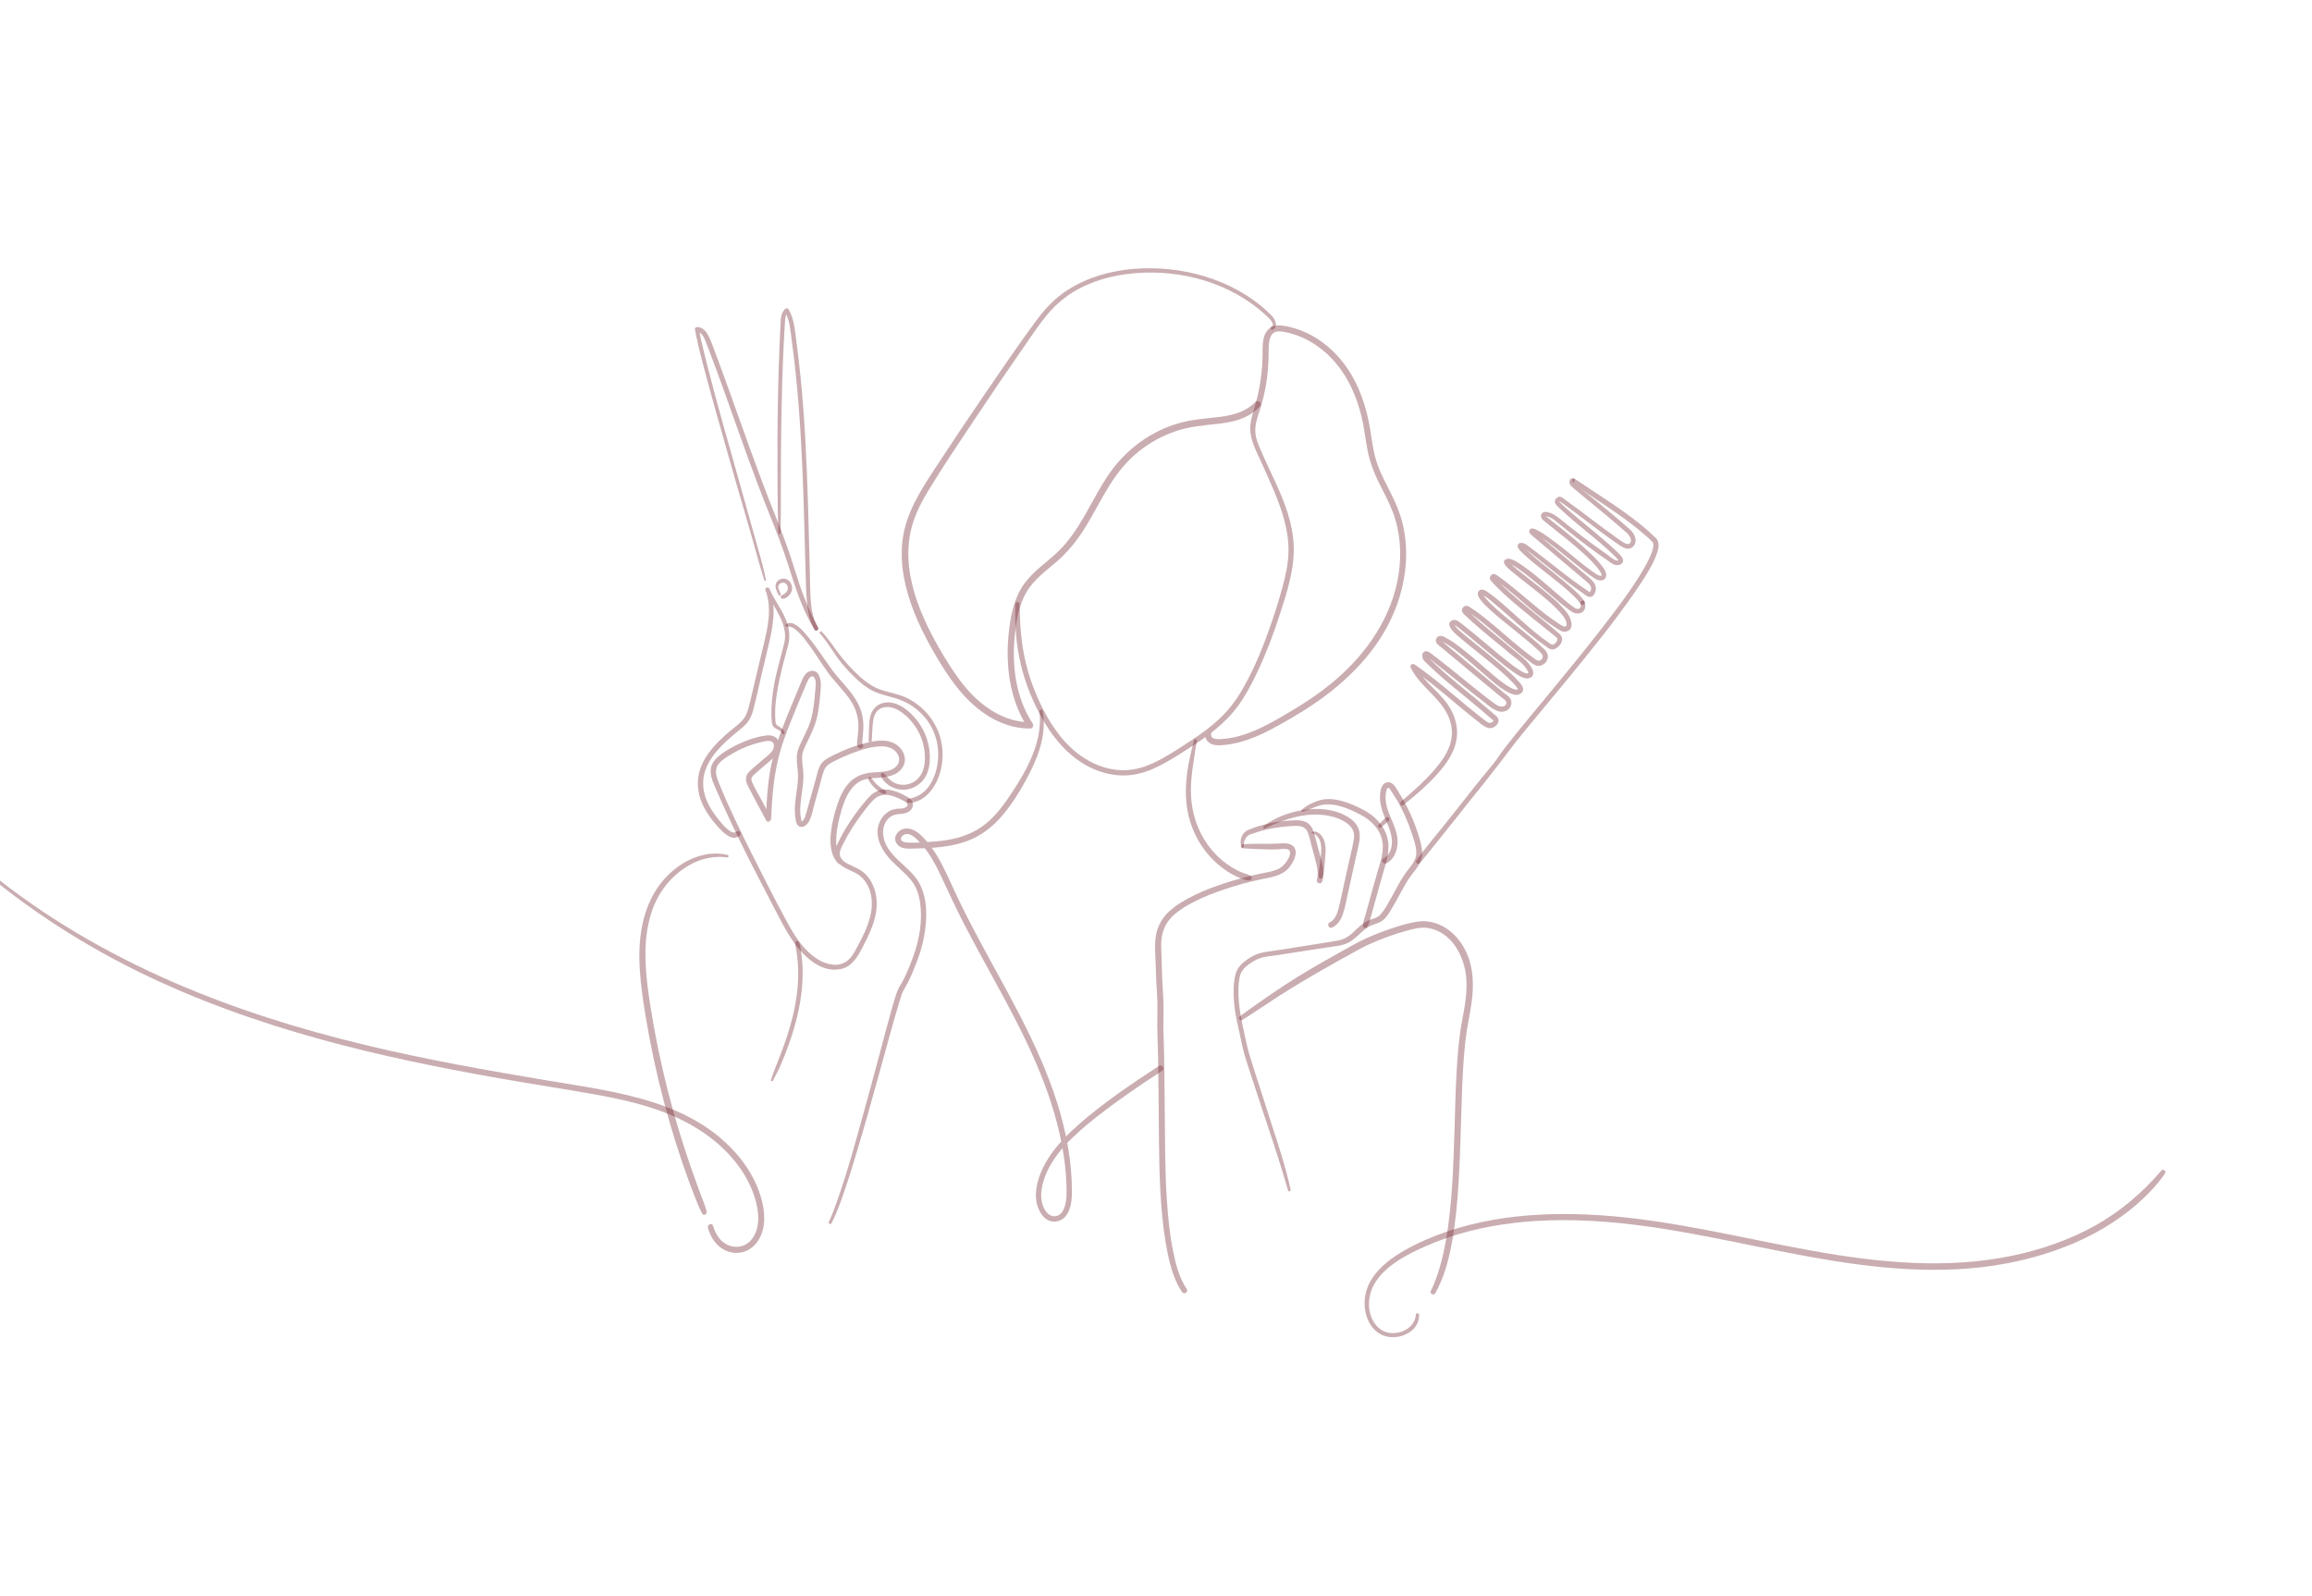 <svg xmlns="http://www.w3.org/2000/svg" viewBox="0 0 720 497" style="opacity: 1; visibility: visible; display: block;" transform-origin="362.172px 250px" display="block" data-level="619" tenwebX_tlevel="15" xmlns:xlink="http://www.w3.org/1999/xlink"><path d="M258.964 380.988C260.32 378.371 261.35 375.59 262.329 372.815C263.705 368.911 264.955 364.965 266.158 361.004C268.949 351.814 271.551 342.569 274.094 333.307C276.034 326.241 277.935 319.156 280.042 312.139C280.193 311.637 280.346 311.136 280.505 310.637C280.568 310.44 280.631 310.243 280.696 310.047C280.639 310.22 280.798 309.753 280.836 309.646C281.24 308.524 281.92 307.554 282.486 306.507C283.716 304.235 284.619 301.78 285.571 299.382C286.577 296.845 287.313 294.194 287.795 291.509C288.745 286.214 288.943 280.165 286.392 275.263C283.415 269.54 275.311 266.579 275.005 259.438C274.946 258.047 275.36 256.611 276.189 255.486C277.132 254.206 278.377 253.659 279.934 253.555C281.486 253.452 283.201 253.248 284.025 251.719C284.829 250.23 283.893 248.967 282.599 248.226C279.963 246.717 276.514 245.169 273.459 246.277C271.905 246.842 270.751 248.051 269.698 249.277C268.45 250.73 267.269 252.242 266.159 253.804C264.024 256.812 261.982 260.083 260.543 263.488C259.942 264.909 259.693 266.45 260.449 267.862C261.045 268.974 262.111 269.721 263.191 270.315C264.392 270.975 265.682 271.46 266.868 272.146C268.169 272.897 269.198 274.007 269.954 275.298C271.594 278.099 271.814 281.515 271.18 284.638C270.397 288.495 268.506 292.078 266.656 295.514C265.892 296.934 265.022 298.402 263.693 299.367C262.397 300.309 260.789 300.618 259.213 300.433C255.897 300.045 253.076 297.965 250.842 295.6C248.473 293.089 246.684 290.071 245.047 287.051C241.268 280.082 237.669 272.997 234.123 265.906C230.524 258.709 226.962 251.445 223.928 243.988C223.249 242.318 222.473 240.283 223.397 238.555C224.217 237.023 225.98 236.01 227.41 235.122C230.393 233.271 233.68 231.927 237.096 231.12C238.484 230.793 241.148 230.142 241.014 232.411C240.911 234.152 238.937 235.427 237.755 236.458C236.278 237.746 234.705 238.976 233.31 240.352C231.944 241.7 232.134 243.268 232.947 244.86C234.782 248.451 236.721 251.994 238.621 255.55C239.064 256.379 240.117 255.738 240.147 255.015C240.452 247.566 241.068 240.148 243.271 232.99C244.355 229.469 245.712 226.037 247.114 222.632C248.511 219.235 249.89 215.824 251.346 212.454C251.646 211.759 252.604 209.838 253.513 210.988C254.328 212.019 253.995 213.733 253.898 214.913C253.637 218.065 253.374 221.233 252.493 224.284C251.699 227.033 250.271 229.419 249.116 232.012C248.61 233.148 248.207 234.285 248.143 235.536C248.056 237.215 248.367 238.869 248.482 240.54C248.704 243.726 247.939 246.854 247.645 250.007C247.505 251.517 247.448 253.052 247.67 254.557C247.851 255.785 248.047 257.632 249.686 257.546C250.853 257.484 251.726 256.359 252.173 255.383C252.871 253.857 253.174 252.061 253.628 250.451C254.135 248.653 254.643 246.854 255.15 245.056C255.635 243.336 256.001 241.512 256.66 239.85C257.295 238.247 258.856 237.563 260.302 236.818C261.821 236.036 263.391 235.352 264.988 234.745C268.058 233.58 271.577 232.356 274.902 232.458C276.446 232.505 277.973 233.004 279.029 234.171C279.928 235.165 280.361 236.58 279.721 237.822C278.288 240.604 274.315 240.392 271.7 240.593C268.859 240.813 266.34 241.749 264.382 243.874C262.612 245.793 261.534 248.253 260.721 250.703C259.91 253.14 259.27 255.675 258.902 258.219C258.54 260.727 258.415 263.4 259.202 265.844C259.57 266.987 260.167 267.995 260.972 268.882C261.749 269.739 262.924 268.375 262.155 267.527C260.458 265.654 260.286 262.799 260.453 260.403C260.639 257.767 261.248 255.154 261.976 252.62C262.709 250.064 263.68 247.419 265.421 245.365C266.243 244.397 267.245 243.574 268.421 243.078C269.968 242.425 271.642 242.366 273.295 242.274C276.137 242.116 279.414 241.616 281.09 239.009C282.702 236.503 281.404 233.434 279.104 231.891C276.259 229.982 272.598 230.667 269.493 231.444C266.182 232.274 262.981 233.48 259.938 235.026C258.542 235.734 256.875 236.451 255.88 237.71C254.857 239.005 254.569 240.8 254.135 242.349C253.097 246.053 252.058 249.755 251.02 253.459C250.829 254.14 250.655 254.816 250.201 255.377C250.09 255.515 249.859 255.828 249.658 255.84C249.561 255.845 249.673 255.907 249.696 255.919C249.621 255.878 249.502 255.216 249.483 255.132C249.129 253.564 249.152 251.915 249.3 250.323C249.591 247.167 250.326 244.037 250.179 240.851C250.096 239.051 249.675 237.248 249.808 235.44C249.898 234.217 250.44 233.081 250.962 231.989C252.235 229.324 253.559 226.802 254.308 223.916C255.137 220.717 255.327 217.406 255.617 214.128C255.796 212.105 255.221 208.164 252.216 209.058C251.002 209.419 250.301 210.608 249.824 211.699C249.082 213.395 248.399 215.12 247.69 216.83C246.248 220.299 244.778 223.759 243.463 227.28C242.161 230.765 241.008 234.317 240.235 237.96C239.439 241.708 239.052 245.528 238.8 249.346C238.677 251.203 238.6 253.063 238.492 254.923C238.996 254.818 239.502 254.714 240.005 254.611C239.04 252.767 238.075 250.922 237.103 249.082C236.129 247.241 234.936 245.396 234.17 243.458C233.721 242.322 234.266 241.764 235.096 241.032C235.881 240.337 236.676 239.652 237.467 238.963C238.886 237.726 240.582 236.54 241.716 235.021C242.595 233.844 243.053 232.301 242.474 230.885C241.816 229.277 240.109 228.87 238.528 229.08C235.089 229.538 231.676 230.843 228.614 232.435C227.056 233.245 225.526 234.168 224.138 235.247C222.808 236.282 221.638 237.617 221.377 239.339C221.106 241.129 221.73 242.899 222.419 244.522C223.231 246.431 224.074 248.327 224.923 250.218C228.258 257.641 231.871 264.935 235.582 272.176C237.435 275.792 239.313 279.394 241.197 282.994C242.852 286.157 244.451 289.372 246.419 292.358C249.68 297.306 255.453 303.355 262.064 301.759C265.404 300.953 267.116 297.925 268.586 295.098C270.411 291.587 272.234 287.947 272.837 283.993C273.297 280.97 272.95 277.803 271.549 275.06C270.887 273.764 269.986 272.576 268.849 271.658C267.759 270.779 266.482 270.212 265.228 269.616C264.075 269.069 262.715 268.484 261.967 267.394C260.93 265.881 261.917 264.134 262.637 262.71C264.402 259.222 266.537 255.908 268.928 252.818C270.035 251.388 271.175 249.788 272.593 248.648C273.962 247.547 275.589 247.362 277.262 247.747C278.871 248.116 280.449 248.873 281.874 249.696C282.614 250.124 282.977 250.704 282.209 251.341C281.486 251.94 280.39 251.83 279.513 251.895C276.502 252.122 274.334 254.293 273.544 257.139C272.674 260.272 274.011 263.503 275.862 266.006C278.106 269.04 281.285 271.171 283.676 274.063C285.318 276.048 286.157 278.557 286.527 281.077C287.338 286.599 286.358 292.509 284.458 297.72C283.57 300.154 282.609 302.65 281.44 304.965C280.798 306.238 279.923 307.409 279.425 308.748C278.644 310.849 278.063 313.035 277.452 315.189C276.446 318.74 275.509 322.31 274.565 325.879C272.125 335.111 269.591 344.321 267.027 353.52C264.816 361.454 262.482 369.41 259.568 377.118C259.127 378.285 258.661 379.444 258.125 380.572C257.866 381.115 258.686 381.519 258.962 380.985L258.964 380.988Z" style="opacity:1;stroke-width:1px;stroke-linecap:butt;stroke-linejoin:miter;transform-origin:0px 0px;display:inline;" data-level="620" fill="rgba(115, 38, 48, 0.376)"></path><path d="M241.531 230.219C241.582 230.225 241.634 230.231 241.684 230.238C241.733 230.244 241.781 230.257 241.828 230.242C241.868 230.229 241.879 230.172 241.846 230.145C241.808 230.114 241.759 230.108 241.712 230.096C241.662 230.082 241.612 230.069 241.562 230.057C241.459 230.029 241.425 230.206 241.531 230.22L241.531 230.219Z" style="opacity:1;stroke-width:1px;stroke-linecap:butt;stroke-linejoin:miter;transform-origin:0px 0px;display:inline;" data-level="621" fill="rgba(115, 38, 48, 0.376)"></path><path d="M244.333 228.151C244.02 226.907 242.909 226.602 242.014 225.885C241.452 225.436 241.498 224.76 241.455 224.091C241.4 223.283 241.385 222.471 241.399 221.661C241.46 218.114 242.101 214.603 242.85 211.145C243.583 207.757 244.51 204.419 245.407 201.072C246.192 198.145 245.774 195.24 244.537 192.502C243.111 189.344 240.993 186.555 239.612 183.376C239.28 182.612 238.074 183.014 238.377 183.813C240.509 189.446 239.113 195.401 237.757 201.038C236.974 204.297 236.196 207.556 235.416 210.815C234.616 214.162 233.893 217.538 233.003 220.863C232.584 222.429 231.893 223.724 230.731 224.86C229.677 225.89 228.462 226.76 227.336 227.708C225.054 229.631 222.84 231.683 221.037 234.071C219.309 236.361 217.938 238.978 217.487 241.837C217.061 244.533 217.466 247.278 218.486 249.799C219.638 252.648 221.461 255.15 223.502 257.425C224.978 259.071 227.982 262.342 230.371 260.271C231.116 259.626 230.263 258.334 229.499 258.985C228.641 259.716 227.517 259.037 226.768 258.446C225.805 257.686 224.981 256.703 224.192 255.769C222.491 253.754 220.962 251.529 219.99 249.066C219.017 246.602 218.685 243.957 219.257 241.353C219.854 238.632 221.336 236.201 223.105 234.084C224.938 231.888 227.081 229.974 229.288 228.165C230.397 227.256 231.567 226.384 232.514 225.298C233.507 224.158 234.096 222.83 234.497 221.384C235.393 218.156 236.058 214.848 236.826 211.589C237.585 208.37 238.339 205.149 239.106 201.932C240.53 195.952 242.097 189.298 239.614 183.374C239.202 183.52 238.79 183.664 238.379 183.811C239.71 186.602 241.425 189.179 242.81 191.94C244.121 194.552 244.921 197.357 244.238 200.272C243.453 203.622 242.428 206.91 241.677 210.27C240.9 213.746 240.334 217.292 240.232 220.858C240.205 221.775 240.215 222.692 240.27 223.606C240.317 224.381 240.287 225.311 240.667 226.01C241.306 227.183 243.042 227.213 243.555 228.425C243.765 228.922 244.467 228.665 244.338 228.149L244.333 228.151Z" style="opacity:1;stroke-width:1px;stroke-linecap:butt;stroke-linejoin:miter;transform-origin:0px 0px;display:inline;" data-level="622" fill="rgba(115, 38, 48, 0.376)"></path><path d="M245.105 195.206C245.984 195.046 246.75 195.35 247.459 195.864C248.558 196.662 249.487 197.71 250.343 198.756C252.518 201.416 254.337 204.36 256.257 207.205C257.195 208.595 258.154 209.963 259.225 211.253C260.479 212.766 261.814 214.209 263.055 215.733C264.25 217.2 265.41 218.758 266.161 220.506C266.881 222.184 267.281 223.956 267.319 225.781C267.339 226.763 267.269 227.74 267.183 228.716C267.091 229.769 266.856 230.903 266.915 231.96C266.942 232.448 267.166 232.891 267.64 233.072C268.046 233.227 268.542 233.087 268.733 232.675C269.078 231.928 268.182 230.99 267.539 231.714C267.165 232.134 267.629 232.94 268.188 232.672C268.209 232.662 268.23 232.652 268.251 232.642C268.092 232.633 267.935 232.623 267.776 232.614L267.82 232.636C267.716 232.519 267.612 232.402 267.509 232.286C267.565 232.14 267.621 231.993 267.676 231.846C267.849 231.81 268.024 231.774 268.198 231.738C268.372 231.759 268.386 231.995 268.48 231.838C268.504 231.797 268.493 231.629 268.496 231.587C268.514 231.343 268.535 231.1 268.557 230.856C268.597 230.398 268.639 229.94 268.68 229.481C268.757 228.635 268.827 227.788 268.862 226.939C268.931 225.289 268.785 223.661 268.35 222.064C267.369 218.456 265.012 215.591 262.601 212.828C261.43 211.487 260.241 210.157 259.185 208.721C258.271 207.477 257.391 206.21 256.512 204.941C254.69 202.315 252.867 199.659 250.74 197.266C249.515 195.889 246.907 193.033 244.812 194.37C244.444 194.604 244.645 195.29 245.105 195.206Z" style="opacity:1;stroke-width:1px;stroke-linecap:butt;stroke-linejoin:miter;transform-origin:0px 0px;display:inline;" data-level="623" fill="rgba(115, 38, 48, 0.376)"></path><path d="M271.467 230.764C271.646 228.701 271.629 226.606 271.911 224.553C272.163 222.718 272.934 221.01 274.831 220.432C278.272 219.385 281.838 222.292 283.904 224.756C286.035 227.295 287.455 230.428 287.89 233.72C288.342 237.136 287.942 241.321 284.802 243.372C283.244 244.39 281.319 244.709 279.527 244.202C277.595 243.656 276.484 242.237 275.203 240.816C274.79 240.359 274.228 240.953 274.33 241.409C274.738 243.247 276.598 244.667 278.259 245.355C280.047 246.094 282.031 246.158 283.86 245.522C285.732 244.871 287.311 243.548 288.272 241.815C289.338 239.893 289.625 237.602 289.575 235.434C289.489 231.615 288.137 227.82 285.867 224.757C283.601 221.699 279.735 218.254 275.63 218.827C273.346 219.146 271.743 220.654 271.103 222.836C270.771 223.971 270.717 225.166 270.665 226.341C270.601 227.798 270.533 229.253 270.515 230.711C270.509 231.245 271.418 231.304 271.466 230.763L271.467 230.764Z" style="opacity:1;stroke-width:1px;stroke-linecap:butt;stroke-linejoin:miter;transform-origin:0px 0px;display:inline;" data-level="624" fill="rgba(115, 38, 48, 0.376)"></path><path d="M270.455 242.858C271.02 243.912 271.753 244.844 272.644 245.642C273.063 246.017 273.512 246.355 273.981 246.663C274.454 246.975 275.007 247.38 275.599 247.29C275.969 247.234 276.147 246.865 275.959 246.542C275.706 246.107 275.204 245.914 274.79 245.664C274.322 245.382 273.883 245.055 273.47 244.699C272.647 243.991 271.938 243.161 271.337 242.259C270.949 241.678 270.141 242.265 270.458 242.856L270.455 242.858Z" style="opacity:1;stroke-width:1px;stroke-linecap:butt;stroke-linejoin:miter;transform-origin:0px 0px;display:inline;" data-level="625" fill="rgba(115, 38, 48, 0.376)"></path><path d="M255.312 197.24C256.973 199.224 258.428 201.331 259.845 203.492C261.275 205.673 262.932 207.617 264.731 209.499C266.457 211.304 268.281 213.026 270.391 214.379C272.748 215.891 275.351 216.523 278.025 217.224C282.576 218.418 286.534 221.04 289.17 224.978C291.813 228.929 292.74 233.844 291.86 238.506C291.377 241.062 290.391 243.668 288.674 245.655C287.161 247.404 285.201 248.424 282.931 248.782C282.11 248.912 282.188 250.104 283.034 250.079C287.629 249.943 290.915 245.865 292.351 241.871C294.044 237.16 293.958 231.808 291.925 227.212C290.025 222.917 286.556 219.351 282.315 217.333C279.8 216.136 277.054 215.752 274.431 214.881C271.846 214.022 269.626 212.436 267.634 210.611C265.372 208.539 263.272 206.261 261.41 203.823C259.591 201.44 257.987 198.881 255.875 196.738C255.576 196.434 255.033 196.905 255.311 197.236L255.312 197.24Z" style="opacity:1;stroke-width:1px;stroke-linecap:butt;stroke-linejoin:miter;transform-origin:0px 0px;display:inline;" data-level="626" fill="rgba(115, 38, 48, 0.376)"></path><path d="M238.555 180.659C237.781 176.729 236.622 172.859 235.545 169.002C233.913 163.16 232.237 157.332 230.626 151.484C228.844 145.013 226.969 138.568 225.17 132.101C223.56 126.316 221.984 120.52 220.49 114.703C219.909 112.445 219.342 110.183 218.815 107.913C218.453 106.355 218.069 104.89 217.855 103.305C217.819 103.036 217.797 102.765 217.774 102.495C217.501 102.739 217.229 102.984 216.956 103.227C218.446 103.392 219.186 104.964 219.687 106.201C220.306 107.729 220.88 109.276 221.461 110.818C222.687 114.066 223.881 117.326 225.059 120.592C227.519 127.408 229.911 134.249 232.371 141.065C234.662 147.415 237.034 153.732 239.557 159.994C241.715 165.349 243.803 170.71 245.543 176.218C247.713 183.082 249.882 189.953 253.661 196.131C254.122 196.884 255.255 196.113 254.796 195.361C253.126 192.631 251.849 189.578 250.664 186.614C249.464 183.608 248.46 180.547 247.513 177.454C245.763 171.743 243.688 166.17 241.458 160.631C236.214 147.602 231.639 134.335 226.891 121.12C225.545 117.372 224.18 113.631 222.767 109.908C222.108 108.17 221.522 106.359 220.691 104.695C219.946 103.202 218.824 101.859 217.031 101.859C216.688 101.858 216.331 102.255 216.399 102.601C216.659 103.945 216.954 105.386 217.294 106.869C217.768 108.941 218.289 111.003 218.823 113.062C220.283 118.695 221.853 124.3 223.42 129.905C225.231 136.376 227.077 142.837 228.929 149.296C230.646 155.284 232.412 161.259 234.13 167.248C235.328 171.425 236.418 175.653 237.733 179.793C237.835 180.116 237.937 180.44 238.038 180.765C238.125 181.048 238.613 180.955 238.554 180.656L238.555 180.659Z" style="opacity:1;stroke-width:1px;stroke-linecap:butt;stroke-linejoin:miter;transform-origin:0px 0px;display:inline;" data-level="627" fill="rgba(115, 38, 48, 0.376)"></path><path d="M243.099 165.957C243.233 156.999 243.141 148.036 243.233 139.076C243.327 129.837 243.5 120.596 243.871 111.363C243.97 108.907 244.093 106.45 244.234 103.995C244.303 102.802 244.376 101.61 244.454 100.418C244.523 99.385 244.53 98.006 245.394 97.278L244.44 97.095C245.994 99.757 246.159 103.095 246.568 106.083C247.022 109.395 247.42 112.715 247.77 116.041C248.476 122.731 248.99 129.441 249.381 136.156C250.16 149.526 250.459 162.917 250.827 176.303C250.924 179.835 250.959 183.387 251.24 186.91C251.496 190.112 252.086 193.313 253.694 196.132C254.083 196.816 255.095 196.126 254.705 195.446C253.249 192.909 252.708 190.005 252.492 187.119C252.259 184.006 252.265 180.87 252.191 177.751C252.032 171.016 251.853 164.28 251.648 157.546C251.239 144.171 250.648 130.792 249.315 117.474C248.942 113.751 248.513 110.034 248.014 106.326C247.562 102.974 247.328 99.3 245.575 96.323C245.4 96.026 244.891 95.909 244.62 96.14C242.98 97.533 243.132 99.858 243.027 101.822C242.911 104.022 242.811 106.224 242.726 108.427C242.544 113.067 242.398 117.709 242.299 122.353C242.095 131.887 242.074 141.424 242.132 150.959C242.163 155.975 242.216 160.999 242.4 166.011C242.416 166.466 243.089 166.399 243.096 165.955L243.099 165.957Z" style="opacity:1;stroke-width:1px;stroke-linecap:butt;stroke-linejoin:miter;transform-origin:0px 0px;display:inline;" data-level="628" fill="rgba(115, 38, 48, 0.376)"></path><path d="M243.09 185.378C243.175 184.446 242.35 183.7 242.364 182.786C242.38 181.823 243.635 181.185 244.457 181.611C245.269 182.033 245.556 183.101 245.205 183.913C245.013 184.359 244.657 184.724 244.245 184.975C243.83 185.227 243.452 185.295 243.172 185.718C243.021 185.946 243.185 186.271 243.398 186.384C244.052 186.728 244.846 186.222 245.354 185.806C245.91 185.35 246.331 184.77 246.545 184.08C246.955 182.749 246.373 181.133 245.109 180.482C243.885 179.852 242.299 180.355 241.704 181.613C241.429 182.193 241.489 182.864 241.671 183.462C241.871 184.121 242.221 184.912 242.61 185.478C242.73 185.654 243.07 185.618 243.092 185.379L243.09 185.378Z" style="opacity:1;stroke-width:1px;stroke-linecap:butt;stroke-linejoin:miter;transform-origin:0px 0px;display:inline;" data-level="629" fill="rgba(115, 38, 48, 0.376)"></path><path d="M401.92 370.527C400.428 363.551 398.128 356.745 395.94 349.965C393.975 343.875 392.068 337.765 390.081 331.682C389.296 329.279 388.591 326.911 388.064 324.435C386.899 318.966 385.506 313.544 385.668 307.909C385.709 306.505 385.841 305.074 386.232 303.719C386.585 302.5 387.35 301.582 388.322 300.785C389.498 299.818 390.843 298.994 392.276 298.469C393.79 297.915 395.508 297.832 397.094 297.586C400.978 296.986 404.861 296.381 408.746 295.78C410.651 295.485 412.558 295.199 414.466 294.923C416.11 294.685 417.799 294.528 419.335 293.853C420.544 293.321 421.57 292.544 422.557 291.678C423.701 290.674 424.79 289.472 426.111 288.698C427.412 287.938 428.961 287.726 430.247 286.917C431.69 286.009 432.635 284.26 433.507 282.84C435.486 279.623 437.009 276.122 439.187 273.027C440.309 271.432 441.747 269.999 442.445 268.142C443.175 266.201 442.876 264.227 442.37 262.271C441.392 258.493 439.97 254.873 438.213 251.392C437.337 249.656 436.378 247.963 435.326 246.329C434.493 245.034 433.529 243.125 431.666 243.755C429.971 244.327 429.775 246.811 429.757 248.307C429.734 250.25 430.276 252.139 430.977 253.934C432.236 257.154 434.121 260.483 433.269 264.05C432.928 265.478 432.136 266.694 430.825 267.392C429.823 267.926 430.822 269.38 431.814 268.851C434.638 267.347 435.548 263.775 435.148 260.801C434.643 257.051 432.271 253.876 431.651 250.169C431.494 249.228 431.428 248.255 431.557 247.307C431.618 246.858 431.725 245.522 432.277 245.395C432.554 245.332 432.675 245.525 432.818 245.727C433.1 246.122 433.365 246.53 433.631 246.937C434.142 247.719 434.632 248.515 435.103 249.323C437.023 252.622 438.546 256.129 439.726 259.758C440.316 261.572 440.995 263.506 441.072 265.426C441.156 267.536 439.874 269.142 438.635 270.711C436.311 273.656 434.705 277.072 432.867 280.323C431.983 281.887 431.061 283.524 429.866 284.875C428.935 285.928 427.306 286.18 426.074 286.725C423.42 287.9 421.802 290.52 419.33 291.972C417.992 292.758 416.477 292.985 414.969 293.229C413.117 293.53 411.266 293.833 409.413 294.126C405.559 294.736 401.706 295.356 397.85 295.956C396.145 296.222 394.382 296.379 392.703 296.778C391.315 297.107 389.991 297.813 388.804 298.588C387.619 299.362 386.439 300.3 385.636 301.482C384.932 302.52 384.625 303.794 384.438 305.018C384.003 307.866 384.135 310.825 384.457 313.677C384.779 316.523 385.502 319.317 386.09 322.115C386.672 324.879 387.22 327.638 388.102 330.323C389.777 335.419 391.407 340.529 393.109 345.617C395.406 352.481 397.734 359.344 399.784 366.287C400.228 367.794 400.699 369.292 401.144 370.799C401.298 371.317 402.026 371.027 401.919 370.525L401.92 370.527Z" style="opacity:1;stroke-width:1px;stroke-linecap:butt;stroke-linejoin:miter;transform-origin:0px 0px;display:inline;" data-level="630" fill="rgba(115, 38, 48, 0.376)"></path><path d="M405.753 252.838C407.512 252.278 409.153 251.403 410.932 250.884C412.755 250.352 414.666 250.46 416.504 250.874C418.53 251.331 420.458 252.159 422.326 253.057C423.965 253.845 425.519 254.707 426.882 255.927C428.113 257.028 429.182 258.361 429.844 259.882C430.6 261.62 430.774 263.488 430.537 265.359C430.277 267.396 429.645 269.357 429.054 271.315C428.544 273.003 428.068 274.7 427.597 276.4C427.026 278.463 426.465 280.527 425.894 282.588C425.62 283.577 425.343 284.565 425.06 285.552C424.787 286.502 424.439 287.402 424.451 288.398C424.458 288.979 425.355 289.318 425.704 288.812C426.245 288.026 426.448 287.165 426.71 286.256C426.972 285.343 427.23 284.429 427.483 283.514C428.028 281.554 428.559 279.589 429.098 277.628C429.607 275.773 430.12 273.921 430.668 272.078C431.272 270.045 431.948 268.022 432.244 265.916C432.536 263.834 432.442 261.697 431.68 259.72C431.03 258.031 429.981 256.533 428.715 255.25C427.386 253.902 425.799 252.832 424.112 251.986C422.118 250.986 420.075 250.071 417.917 249.48C415.699 248.873 413.277 248.606 411.034 249.229C409.027 249.786 406.906 250.851 405.345 252.232C405.04 252.501 405.429 252.944 405.757 252.839L405.753 252.838Z" style="opacity:1;stroke-width:1px;stroke-linecap:butt;stroke-linejoin:miter;transform-origin:0px 0px;display:inline;" data-level="631" fill="rgba(115, 38, 48, 0.376)"></path><path d="M393.897 258.042C400.455 254.846 408.163 252.355 415.438 254.498C417.069 254.978 418.726 255.732 420.008 256.865C420.614 257.401 421.135 258.044 421.422 258.808C421.778 259.755 421.718 260.76 421.55 261.739C421.157 264.032 420.563 266.305 420.061 268.576C419.555 270.866 419.05 273.156 418.544 275.446C417.997 277.918 417.516 280.415 416.889 282.867C416.432 284.654 415.739 286.481 414.005 287.365C413.121 287.815 413.883 289.343 414.794 288.926C416.556 288.118 417.579 286.509 418.193 284.726C418.934 282.574 419.31 280.291 419.803 278.074C420.904 273.102 422.022 268.134 423.108 263.159C423.576 261.011 423.754 258.829 422.464 256.922C421.383 255.324 419.651 254.239 417.912 253.482C414.232 251.878 410.08 251.662 406.147 252.241C401.671 252.9 397.133 254.531 393.539 257.331C393.205 257.592 393.463 258.255 393.898 258.042L393.897 258.042Z" style="opacity:1;stroke-width:1px;stroke-linecap:butt;stroke-linejoin:miter;transform-origin:0px 0px;display:inline;" data-level="632" fill="rgba(115, 38, 48, 0.376)"></path><path d="M387.295 263.654C387.241 262.491 387.633 261.146 388.532 260.367C389.001 259.96 389.614 259.791 390.19 259.593C390.889 259.353 391.593 259.123 392.302 258.917C393.689 258.512 395.096 258.187 396.52 257.942C397.943 257.697 399.375 257.51 400.816 257.392C402.151 257.283 403.571 257.117 404.902 257.343C406.243 257.571 406.973 258.347 407.404 259.604C407.899 261.052 408.222 262.573 408.614 264.051C409.061 265.73 409.531 267.404 409.945 269.092C410.357 270.767 410.561 272.412 410.08 274.093C409.812 275.033 411.397 275.581 411.728 274.647C412.904 271.329 411.406 267.636 410.55 264.409C410.107 262.735 409.709 261.039 409.207 259.38C408.775 257.949 408.015 256.616 406.592 255.988C405.158 255.355 403.534 255.448 402.007 255.541C400.38 255.638 398.757 255.814 397.15 256.084C395.546 256.355 393.955 256.721 392.394 257.177C391.615 257.406 390.839 257.655 390.08 257.943C389.359 258.218 388.568 258.48 387.943 258.944C386.458 260.045 386.044 262.096 386.57 263.809C386.697 264.225 387.317 264.07 387.298 263.654L387.295 263.654Z" style="opacity:1;stroke-width:1px;stroke-linecap:butt;stroke-linejoin:miter;transform-origin:0px 0px;display:inline;" data-level="633" fill="rgba(115, 38, 48, 0.376)"></path><path d="M387.096 264.207C389.213 264.378 391.332 264.462 393.455 264.523C395.11 264.57 396.737 264.624 398.387 264.499C399.2 264.438 401.232 264.074 401.642 265.07C402.054 266.067 401.232 267.46 400.709 268.259C399.94 269.437 398.936 270.337 397.622 270.866C396.026 271.509 394.296 271.739 392.622 272.087C388.789 272.887 385.001 273.891 381.282 275.12C378.084 276.176 374.909 277.345 371.887 278.841C369.073 280.233 366.289 281.824 363.975 283.971C361.823 285.966 360.342 288.75 359.927 291.659C359.462 294.906 359.892 298.293 359.943 301.557C359.99 304.594 360.209 307.618 360.374 310.649C360.533 313.593 360.379 316.52 360.398 319.465C360.418 322.602 360.592 325.739 360.634 328.876C360.691 333.053 360.749 337.23 360.806 341.408C360.942 351.266 360.823 361.135 361.359 370.983C361.652 376.344 362.115 381.708 363.011 387.005C363.764 391.455 364.72 396.031 366.744 400.098C367.153 400.919 367.625 401.68 368.145 402.433C368.781 403.354 370.22 402.38 369.582 401.458C367.228 398.052 366.14 393.68 365.327 389.683C364.261 384.448 363.747 379.1 363.386 373.775C362.746 364.353 362.85 354.921 362.724 345.484C362.619 337.56 362.654 329.619 362.331 321.7C362.211 318.761 362.406 315.832 362.343 312.894C362.283 310.145 362.035 307.405 361.917 304.659C361.837 302.785 361.833 300.91 361.771 299.036C361.716 297.363 361.593 295.689 361.611 294.014C361.641 291.11 362.504 288.312 364.45 286.102C366.481 283.795 369.332 282.17 372.033 280.777C375.025 279.233 378.193 278.04 381.379 276.966C385.108 275.711 388.911 274.663 392.763 273.857C395.914 273.197 399.301 272.825 401.48 270.176C402.86 268.499 404.815 264.842 402.302 263.227C401.197 262.517 399.688 262.631 398.437 262.717C396.726 262.835 395.033 262.824 393.318 262.812C391.266 262.798 389.218 262.805 387.168 262.897C386.439 262.93 386.339 264.149 387.096 264.21L387.096 264.207Z" style="opacity:1;stroke-width:1px;stroke-linecap:butt;stroke-linejoin:miter;transform-origin:0px 0px;display:inline;" data-level="634" fill="rgba(115, 38, 48, 0.376)"></path><path d="M408.632 259.536C410.195 259.822 411.088 261.441 411.339 262.886C411.534 264.015 411.464 265.162 411.362 266.296C411.244 267.619 411.064 268.936 410.875 270.252C410.735 271.228 410.507 272.371 410.742 273.342C410.857 273.817 411.571 273.807 411.762 273.403C412.253 272.367 412.306 271.053 412.431 269.928C412.598 268.418 412.758 266.905 412.813 265.385C412.864 263.97 412.76 262.62 412.156 261.314C411.819 260.584 411.356 259.921 410.691 259.452C409.976 258.948 409.421 258.871 408.6 259.123C408.395 259.186 408.427 259.498 408.631 259.535L408.632 259.536Z" style="opacity:1;stroke-width:1px;stroke-linecap:butt;stroke-linejoin:miter;transform-origin:0px 0px;display:inline;" data-level="635" fill="rgba(115, 38, 48, 0.376)"></path><path d="M323.737 221.525C324.775 230.921 319.898 239.669 314.897 247.229C312.553 250.771 309.945 254.277 306.56 256.895C303.205 259.489 299.216 260.925 295.06 261.612C292.97 261.957 290.859 262.147 288.744 262.262C286.723 262.371 284.603 262.577 282.584 262.426C281.915 262.376 280.805 262.241 280.594 261.455C280.405 260.756 281.142 260.1 281.726 259.885C283.729 259.152 285.911 261.735 287.055 263.042C289.865 266.252 291.794 270.122 293.576 273.966C295.526 278.171 297.468 282.369 299.575 286.499C303.961 295.102 308.752 303.488 313.3 312.004C317.681 320.21 321.834 328.558 325.138 337.265C328.296 345.583 330.681 354.23 331.686 363.087C331.936 365.289 332.083 367.501 332.134 369.717C332.176 371.566 332.208 373.418 331.745 375.223C331.391 376.605 330.673 378.189 329.215 378.678C327.524 379.246 326.138 378.098 325.332 376.703C323.308 373.2 324.456 368.523 326.007 365.066C327.809 361.046 330.678 357.608 333.798 354.542C337.059 351.337 340.66 348.477 344.302 345.72C348.16 342.799 352.125 340.021 356.138 337.318C358.054 336.028 359.983 334.757 361.916 333.494C362.887 332.86 361.877 331.373 360.907 332.006C352.362 337.587 343.808 343.351 336.11 350.078C332.531 353.206 329.142 356.603 326.554 360.616C324.192 364.279 322.289 368.928 322.656 373.375C322.937 376.791 325.311 381.363 329.418 380.344C333.043 379.445 333.793 374.857 333.818 371.718C333.894 362.128 332.106 352.614 329.227 343.492C326.273 334.138 322.195 325.196 317.721 316.483C312.982 307.247 307.798 298.249 302.978 289.056C300.591 284.503 298.327 279.893 296.195 275.214C294.296 271.048 292.364 266.819 289.52 263.196C288.138 261.435 286.471 259.434 284.395 258.483C282.503 257.617 280.266 257.969 279.162 259.86C278.091 261.691 279.297 263.564 281.174 264.091C282.147 264.363 283.188 264.32 284.188 264.3C285.332 264.275 286.476 264.247 287.619 264.199C292.138 264.016 296.733 263.563 301.014 262.013C305.34 260.446 308.971 257.681 311.958 254.211C314.999 250.68 317.546 246.603 319.745 242.504C322.09 238.132 324.146 233.5 324.831 228.548C325.158 226.185 325.122 223.798 324.712 221.449C324.606 220.84 323.667 220.889 323.738 221.526L323.737 221.525Z" style="opacity:1;stroke-width:1px;stroke-linecap:butt;stroke-linejoin:miter;transform-origin:0px 0px;display:inline;" data-level="636" fill="rgba(115, 38, 48, 0.376)"></path><path d="M371.83 230.573C370.728 234.799 369.761 239.007 369.424 243.376C369.099 247.566 369.366 251.672 370.586 255.709C372.521 262.108 376.605 267.753 382.222 271.401C383.367 272.145 384.573 272.799 385.833 273.328C386.428 273.577 387.036 273.796 387.651 273.989C388.281 274.187 388.76 274.263 389.411 274.092C389.901 273.964 390.013 273.241 389.632 272.938C388.787 272.263 387.852 272.18 386.929 271.811C385.869 271.386 384.846 270.871 383.864 270.289C381.547 268.914 379.433 267.121 377.671 265.084C375.456 262.521 373.75 259.556 372.597 256.373C371.232 252.6 370.738 248.699 370.9 244.699C370.995 242.337 371.272 239.978 371.63 237.643C371.983 235.343 372.308 233.035 372.722 230.745C372.827 230.166 371.977 230.013 371.831 230.574L371.83 230.573Z" style="opacity:1;stroke-width:1px;stroke-linecap:butt;stroke-linejoin:miter;transform-origin:0px 0px;display:inline;" data-level="637" fill="rgba(115, 38, 48, 0.376)"></path><path d="M386.921 317.66C390.764 315.248 394.491 312.65 398.312 310.202C402.804 307.324 407.4 304.597 412.029 301.946C415.31 300.067 418.613 298.224 421.93 296.408C423.233 295.694 424.454 295.001 425.655 294.437C426.795 293.902 427.955 293.409 429.123 292.939C431.865 291.834 434.661 290.841 437.506 290.036C439.809 289.384 442.344 288.657 444.754 289.047C452.17 290.248 456.171 298.028 456.644 304.869C456.942 309.184 456.168 313.469 455.367 317.691C454.881 320.249 454.517 322.822 454.25 325.413C453.634 331.411 453.407 337.449 453.211 343.472C452.996 350.072 452.853 356.676 452.548 363.273C452.249 369.712 451.806 376.16 450.893 382.545C450.107 388.036 448.987 393.529 447.027 398.731C446.605 399.85 446.153 400.979 445.596 402.039C445.12 402.947 446.545 403.647 447.021 402.742C448.23 400.439 449.262 398.108 450.056 395.625C450.933 392.882 451.594 390.068 452.117 387.238C453.282 380.929 453.855 374.517 454.243 368.119C454.656 361.314 454.843 354.499 455.044 347.685C455.228 341.443 455.403 335.193 455.902 328.966C456.12 326.253 456.4 323.542 456.82 320.851C457.401 317.122 458.273 313.448 458.565 309.677C458.866 305.797 458.635 301.876 457.297 298.192C456.072 294.819 453.953 291.7 451.028 289.582C448.218 287.547 444.886 286.521 441.436 287.043C438.611 287.469 435.842 288.321 433.143 289.24C430.482 290.145 427.848 291.158 425.294 292.332C422.174 293.765 419.198 295.542 416.202 297.213C410.842 300.201 405.509 303.262 400.374 306.624C396.522 309.145 392.75 311.77 388.997 314.434C388.036 315.116 387.089 315.813 386.147 316.52C385.438 317.053 386.166 318.136 386.922 317.662L386.921 317.66Z" style="opacity:1;stroke-width:1px;stroke-linecap:butt;stroke-linejoin:miter;transform-origin:0px 0px;display:inline;" data-level="638" fill="rgba(115, 38, 48, 0.376)"></path><path d="M316.193 188.219C315.987 194.565 316.435 200.904 317.927 207.089C319.447 213.391 322.004 219.533 325.328 225.097C328.77 230.858 333.425 236.056 339.53 239.035C342.531 240.5 345.799 241.391 349.141 241.519C352.551 241.65 355.913 240.825 359.032 239.483C362.108 238.159 364.971 236.405 367.795 234.62C370.762 232.746 373.725 230.854 376.528 228.737C379.235 226.692 381.803 224.427 383.996 221.831C386.343 219.054 388.235 215.915 389.897 212.69C393.395 205.898 396.17 198.731 398.526 191.47C400.817 184.412 403.268 176.975 402.862 169.462C402.509 162.934 400.171 156.76 397.504 150.865C396.124 147.815 394.639 144.813 393.293 141.747C392.639 140.256 391.966 138.759 391.452 137.213C390.84 135.371 390.782 133.619 391.166 131.723C391.546 129.847 392.265 128.053 392.798 126.219C393.332 124.377 393.772 122.51 394.126 120.626C394.835 116.847 395.09 113.007 395.081 109.165C395.076 107.076 395.161 103.378 397.972 103.227C399.587 103.14 401.371 103.664 402.903 104.131C404.497 104.618 406.039 105.293 407.503 106.084C413.384 109.267 417.889 114.531 420.761 120.518C422.182 123.481 423.248 126.61 424.019 129.802C424.861 133.292 425.199 136.867 425.9 140.384C426.595 143.87 427.825 147.1 429.389 150.284C430.89 153.338 432.553 156.324 433.757 159.516C436.056 165.614 436.542 172.277 435.583 178.7C433.609 191.937 425.802 203.312 415.775 211.869C410.708 216.193 405.124 219.748 399.372 223.077C393.778 226.314 387.812 229.503 381.265 230.1C380 230.216 376.723 230.662 377.203 228.444C377.461 227.252 375.601 226.895 375.343 228.087C374.874 230.253 376.499 231.855 378.576 232.073C380.211 232.244 381.999 231.976 383.607 231.69C385.217 231.405 386.802 230.993 388.352 230.473C391.501 229.414 394.495 227.938 397.405 226.346C400.375 224.721 403.314 223.011 406.179 221.207C417.41 214.135 427.724 204.641 433.373 192.429C436.163 186.397 437.784 179.817 437.905 173.165C437.965 169.875 437.62 166.595 436.876 163.392C436.103 160.066 434.794 156.949 433.278 153.902C431.726 150.781 430.036 147.712 428.884 144.411C427.656 140.891 427.273 137.183 426.663 133.526C425.548 126.829 423.362 120.237 419.504 114.599C415.681 109.011 410.194 104.525 403.715 102.422C402.13 101.908 400.468 101.502 398.802 101.371C397.302 101.252 395.849 101.598 394.822 102.76C392.912 104.922 393.231 108.239 393.192 110.904C393.133 114.838 392.65 118.768 391.809 122.609C391.392 124.516 390.839 126.376 390.293 128.249C389.768 130.048 389.284 131.867 389.341 133.758C389.444 137.167 391.208 140.462 392.585 143.507C393.964 146.553 395.351 149.599 396.646 152.683C399.182 158.719 401.36 165.079 401.264 171.707C401.207 175.634 400.315 179.51 399.276 183.279C398.233 187.061 397.065 190.811 395.772 194.515C393.258 201.718 390.355 208.982 386.42 215.541C384.527 218.695 382.248 221.558 379.554 224.064C376.979 226.459 374.109 228.524 371.186 230.471C368.265 232.416 365.304 234.345 362.243 236.065C359.267 237.737 356.065 239.174 352.667 239.688C345.723 240.738 338.813 237.746 333.753 233.105C328.706 228.477 325.245 222.332 322.609 216.079C320.146 210.236 318.625 204.117 318.006 197.81C317.691 194.592 317.573 191.346 317.515 188.115C317.499 187.248 316.22 187.383 316.192 188.22L316.193 188.219Z" style="opacity:1;stroke-width:1px;stroke-linecap:butt;stroke-linejoin:miter;transform-origin:0px 0px;display:inline;" data-level="639" fill="rgba(115, 38, 48, 0.376)"></path><path d="M396.368 102.684C397.819 102.01 397.416 100.339 396.729 99.221C396.275 98.484 395.577 97.885 394.958 97.289C394.268 96.625 393.558 95.983 392.82 95.372C389.895 92.954 386.664 90.903 383.256 89.239C376.424 85.903 368.875 84.064 361.296 83.643C354.068 83.242 346.674 84.065 339.872 86.625C336.515 87.889 333.3 89.582 330.438 91.753C327.263 94.161 324.684 97.156 322.333 100.356C316.917 107.73 311.754 115.306 306.592 122.858C301.455 130.374 296.385 137.938 291.403 145.559C286.797 152.606 282.062 159.795 281.053 168.357C280.151 176.001 281.897 183.695 284.718 190.774C286.187 194.458 287.954 198.021 289.88 201.485C291.802 204.945 293.852 208.357 296.145 211.585C300.844 218.198 307.074 224.106 315.12 226.195C316.994 226.683 318.917 226.902 320.853 226.896C321.62 226.892 321.97 225.94 321.591 225.358C316.503 217.559 315.157 208.004 315.939 198.862C316.357 193.977 317.132 188.82 319.609 184.51C321.988 180.37 326.04 177.603 329.548 174.507C333.123 171.352 335.939 167.614 338.403 163.549C340.89 159.447 343.036 155.147 345.583 151.08C348.035 147.165 350.953 143.561 354.566 140.659C358.071 137.842 362.053 135.652 366.322 134.232C370.388 132.88 374.57 132.521 378.8 132.053C382.714 131.62 386.784 130.932 390.059 128.589C390.896 127.989 391.657 127.295 392.365 126.549C393.251 125.618 391.748 124.312 390.868 125.239C388.043 128.212 384.12 129.297 380.175 129.807C375.881 130.364 371.57 130.549 367.376 131.721C358.414 134.227 350.666 139.964 345.396 147.595C339.922 155.52 336.563 164.991 329.521 171.775C326.085 175.084 321.968 177.731 319.111 181.611C316.031 185.794 314.876 190.957 314.261 196.027C313.14 205.267 313.933 215.035 318.212 223.431C318.743 224.472 319.325 225.484 319.96 226.464C320.206 225.951 320.452 225.439 320.698 224.927C312.88 224.954 305.921 220.202 301 214.464C298.437 211.477 296.252 208.187 294.214 204.825C292.291 201.653 290.469 198.416 288.864 195.07C285.688 188.449 283.211 181.312 282.903 173.918C282.754 170.325 283.156 166.727 284.181 163.276C285.368 159.279 287.4 155.569 289.571 152.029C294.087 144.663 298.937 137.482 303.726 130.29C308.526 123.081 313.396 115.918 318.33 108.8C320.764 105.287 323.122 101.678 325.826 98.364C328.121 95.549 330.777 93.121 333.855 91.186C339.732 87.489 346.638 85.645 353.513 85.083C368.013 83.897 383.153 88.106 394.019 97.999C394.613 98.54 397.507 101.011 395.927 101.812C395.433 102.062 395.859 102.921 396.367 102.685L396.368 102.684Z" style="opacity:1;stroke-width:1px;stroke-linecap:butt;stroke-linejoin:miter;transform-origin:0px 0px;display:inline;" data-level="640" fill="rgba(115, 38, 48, 0.376)"></path><path d="M226.564 266.252C219.551 264.661 212.579 267.907 207.721 272.878C201.856 278.879 199.504 287.092 199.157 295.311C198.96 299.955 199.357 304.606 199.962 309.206C200.558 313.743 201.316 318.261 202.159 322.757C203.829 331.672 205.93 340.508 208.435 349.224C210.939 357.936 213.864 366.51 217.246 374.919C217.674 375.982 218.123 376.995 218.677 378C219.134 378.829 220.299 378.109 220.075 377.294C219.496 375.176 218.608 373.15 217.844 371.093C217.078 369.033 216.344 366.959 215.613 364.887C214.138 360.705 212.757 356.489 211.468 352.247C208.917 343.846 206.742 335.327 204.976 326.725C204.083 322.38 203.281 318.016 202.585 313.636C201.877 309.175 201.258 304.69 201.063 300.173C200.711 292.02 201.779 283.292 206.748 276.553C210.733 271.151 216.963 266.946 223.848 266.886C224.707 266.879 225.558 266.935 226.41 267.057C226.931 267.131 227.082 266.367 226.564 266.251L226.564 266.252Z" style="opacity:1;stroke-width:1px;stroke-linecap:butt;stroke-linejoin:miter;transform-origin:0px 0px;display:inline;" data-level="641" fill="rgba(115, 38, 48, 0.376)"></path><path d="M240.673 336.605C241.053 335.998 241.302 335.326 241.668 334.711C242.055 334.058 242.378 333.383 242.686 332.69C243.276 331.366 243.837 330.031 244.373 328.682C245.459 325.945 246.427 323.157 247.258 320.331C248.897 314.756 249.957 308.981 249.965 303.156C249.967 301.477 249.88 299.797 249.695 298.128C249.605 297.322 249.493 296.519 249.358 295.721C249.217 294.888 249.15 293.993 248.672 293.284C248.418 292.905 247.765 293.017 247.693 293.486C247.58 294.22 247.793 294.888 247.921 295.613C248.05 296.339 248.159 297.07 248.248 297.801C248.427 299.253 248.53 300.712 248.565 302.174C248.631 305.02 248.428 307.866 248.018 310.683C247.182 316.419 245.492 321.967 243.472 327.388C242.914 328.885 242.326 330.373 241.732 331.856C241.433 332.601 241.118 333.342 240.882 334.113C240.644 334.89 240.287 335.618 240.058 336.397C239.946 336.778 240.493 336.891 240.673 336.604L240.673 336.605Z" style="opacity:1;stroke-width:1px;stroke-linecap:butt;stroke-linejoin:miter;transform-origin:0px 0px;display:inline;" data-level="642" fill="rgba(115, 38, 48, 0.376)"></path><path d="M429.999 257.758C430.866 257.073 431.715 256.351 432.53 255.607C433.189 255.005 432.127 254.065 431.479 254.687C430.725 255.413 429.991 256.176 429.289 256.954C428.887 257.4 429.509 258.144 430 257.756L429.999 257.758Z" style="opacity:1;stroke-width:1px;stroke-linecap:butt;stroke-linejoin:miter;transform-origin:0px 0px;display:inline;" data-level="643" fill="rgba(115, 38, 48, 0.376)"></path><path d="M437.005 250.741C440.682 247.851 444.248 244.798 447.395 241.327C449.482 239.023 451.457 236.472 452.653 233.578C453.594 231.301 453.991 228.842 453.646 226.391C453.19 223.144 451.709 220.266 449.599 217.779C446.674 214.329 442.809 211.491 440.808 207.337C440.375 207.631 439.942 207.925 439.508 208.219C444.259 211.466 448.66 215.174 453.067 218.864C455.311 220.743 457.561 222.614 459.866 224.419C460.881 225.214 461.944 226.177 463.167 226.64C464.08 226.986 465.099 226.693 465.82 226.068C466.513 225.466 466.966 224.47 466.451 223.605C466.175 223.14 465.681 222.799 465.282 222.448C464.712 221.946 464.139 221.45 463.562 220.956C461.286 219.006 458.966 217.109 456.648 215.21C454.453 213.409 452.259 211.606 450.118 209.742C449.047 208.809 447.989 207.862 446.952 206.892C446.468 206.438 445.99 205.98 445.516 205.516C445.308 205.312 445.103 205.102 444.893 204.898C444.849 204.856 444.741 204.762 444.687 204.698C444.682 204.692 444.748 204.835 444.68 204.677C444.561 204.4 444.599 204.369 444.557 204.089C444.556 204.084 444.588 204.057 444.569 204.049C444.567 204.063 444.561 204.078 444.557 204.092C444.516 204.279 444.37 204.391 444.117 204.429C444.119 204.387 444.052 204.445 444.036 204.42C444.081 204.488 444.284 204.555 444.366 204.61C445.612 205.437 446.781 206.426 447.961 207.348C450.304 209.178 452.613 211.051 454.925 212.921C457.244 214.797 459.569 216.669 461.936 218.486C463.783 219.905 466.276 222.398 468.841 221.465C470.666 220.803 471.305 218.593 469.989 217.127C469.631 216.728 469.164 216.442 468.751 216.103C468.173 215.628 467.593 215.151 467.016 214.674C465.879 213.736 464.743 212.798 463.609 211.857C458.997 208.034 454.402 204.192 449.799 200.356C449.528 200.131 449.258 199.906 448.988 199.681C448.919 199.624 448.709 199.482 448.724 199.483C448.75 199.483 448.693 199.579 448.728 199.547C448.703 199.57 448.629 199.554 448.692 199.623C448.777 199.715 449.057 199.788 449.174 199.845C449.752 200.125 450.31 200.446 450.855 200.787C452.209 201.633 453.481 202.612 454.726 203.609C457.537 205.861 460.206 208.283 462.947 210.621C465.14 212.493 467.42 214.558 470.042 215.818C470.844 216.203 471.78 216.549 472.681 216.385C473.502 216.237 474.386 215.549 474.337 214.637C474.295 213.849 473.695 213.122 473.211 212.547C472.392 211.573 471.477 210.682 470.548 209.816C468.048 207.49 465.403 205.316 462.755 203.159C460.397 201.237 458.004 199.354 455.662 197.41C455.193 197.021 454.721 196.632 454.276 196.214C453.863 195.825 453.45 195.408 453.153 194.92C453.107 194.844 453.036 194.604 452.965 194.553C452.977 194.561 452.901 194.447 452.956 194.492C453.102 194.613 452.83 194.648 452.864 194.674C452.9 194.701 453.106 194.723 453.172 194.754C453.267 194.799 453.356 194.888 453.44 194.951C453.591 195.063 453.741 195.177 453.891 195.292C454.283 195.591 454.673 195.893 455.06 196.199C455.833 196.808 456.598 197.427 457.359 198.051C460.648 200.749 463.869 203.531 467.188 206.193C468.565 207.298 469.957 208.389 471.414 209.386C472.418 210.073 473.467 210.794 474.637 211.161C475.279 211.362 475.983 211.365 476.597 211.06C477.759 210.483 477.618 209.315 477.134 208.311C476.152 206.272 474.285 204.828 472.557 203.447C470.572 201.861 468.649 200.199 466.681 198.591C464.782 197.04 462.883 195.488 461.038 193.873C459.997 192.961 458.974 192.03 457.968 191.08C457.738 190.863 457.509 190.644 457.28 190.425C457.199 190.347 456.971 190.042 456.861 190.02C456.839 189.999 456.815 189.976 456.793 189.954C456.866 190.087 456.842 190.181 456.72 190.236C456.712 190.393 456.378 189.968 456.75 190.337C456.812 190.399 456.948 190.456 457.03 190.505C457.267 190.651 457.503 190.8 457.736 190.953C459.74 192.261 461.607 193.782 463.441 195.313C467.599 198.781 471.585 202.46 475.94 205.686C476.787 206.314 477.739 207.253 478.832 207.371C479.749 207.471 480.651 207.07 481.269 206.401C481.908 205.711 482.185 204.73 481.947 203.817C481.743 203.036 481.188 202.474 480.622 201.935C478.457 199.862 476.066 198.008 473.738 196.124C471.018 193.924 468.26 191.753 465.676 189.392C464.718 188.516 463.688 187.539 462.882 186.613C462.577 186.262 462.281 185.896 462.034 185.499C461.981 185.413 461.93 185.328 461.884 185.238C461.96 185.384 461.883 185.242 461.858 185.172C461.831 185.098 461.803 185.024 461.78 184.949C461.764 184.899 461.724 184.818 461.794 185.022C461.79 185.01 461.772 184.916 461.779 184.904C461.868 184.775 461.701 185.061 461.778 184.947C461.691 185.077 461.512 185.15 461.454 185.179C461.549 185.132 461.232 185.19 461.408 185.181C461.465 185.178 461.706 185.276 461.445 185.18C461.603 185.238 461.753 185.311 461.902 185.391C462.787 185.863 463.626 186.558 464.491 187.26C467.251 189.503 469.867 191.919 472.564 194.235C475.331 196.613 478.124 199.021 481.131 201.095C481.695 201.484 482.369 202.085 483.054 202.23C483.827 202.394 484.603 202.012 485.176 201.521C485.793 200.992 486.306 200.268 486.446 199.452C486.609 198.5 486.156 197.827 485.461 197.235C481.396 193.778 477.193 190.487 473.117 187.044C471.223 185.444 469.348 183.815 467.567 182.089C467.182 181.717 466.802 181.338 466.43 180.954C466.251 180.77 466.074 180.584 465.897 180.397C465.821 180.315 465.745 180.234 465.669 180.151C465.436 179.898 465.488 179.868 465.406 180.179C465.339 180.218 465.273 180.257 465.207 180.295C465.302 180.36 465.397 180.425 465.492 180.49C465.649 180.598 465.808 180.706 465.964 180.816C466.212 180.991 466.455 181.17 466.7 181.351C467.302 181.797 467.898 182.254 468.487 182.717C472.75 186.07 476.666 189.843 481.014 193.089C482.085 193.889 483.182 194.655 484.305 195.383C485.299 196.026 486.421 196.992 487.683 196.707C490.63 196.042 489.175 192.337 487.961 190.779C485.849 188.069 483.125 185.845 480.472 183.692C477.748 181.482 474.931 179.387 472.215 177.166C471.736 176.775 471.26 176.379 470.801 175.965C470.632 175.812 470.465 175.658 470.304 175.498C470.236 175.43 470.17 175.361 470.104 175.291C469.998 175.18 470.146 175.366 470.002 175.173C469.967 175.126 469.934 175.076 469.897 175.031C469.78 174.888 469.887 175.004 469.883 175.025C469.91 174.886 469.875 175.189 469.892 175.097C469.858 175.273 469.792 175.473 469.787 175.478C469.756 175.52 469.684 175.546 469.68 175.543C469.563 175.488 469.732 175.529 469.762 175.544C469.795 175.561 469.605 175.503 469.806 175.552C469.896 175.575 470.29 175.683 470.103 175.617C470.301 175.687 470.494 175.771 470.684 175.861C471.125 176.071 471.549 176.319 471.965 176.577C473.041 177.248 474.082 178.03 475.102 178.819C477.618 180.764 480.049 182.82 482.474 184.877C484.298 186.423 486.084 188.052 488.016 189.466C488.975 190.168 489.885 191.011 491.15 191.089C491.93 191.137 492.711 190.873 493.204 190.241C493.826 189.444 493.738 188.421 493.506 187.499C493.288 186.633 491.98 187.1 492.198 187.961C492.367 188.631 492.355 189.544 491.499 189.634C490.632 189.724 490.065 189.059 489.423 188.618C489.377 188.587 489.328 188.561 489.282 188.531C489.417 188.62 489.344 188.574 489.261 188.514C489.112 188.407 488.966 188.299 488.821 188.188C488.463 187.913 488.113 187.627 487.766 187.34C485.609 185.553 483.517 183.689 481.386 181.873C479.078 179.906 476.74 177.957 474.248 176.228C473.321 175.584 472.367 174.934 471.338 174.462C470.685 174.162 469.859 173.841 469.144 174.119C466.894 174.998 470.107 177.414 470.867 178.049C473.493 180.241 476.24 182.286 478.898 184.437C481.545 186.579 484.201 188.77 486.402 191.379C487.081 192.183 487.934 193.403 487.859 194.518C487.758 196.001 485.793 194.452 485.287 194.13C483.033 192.69 480.928 191.045 478.855 189.359C474.65 185.937 470.642 182.278 466.183 179.177C465.75 178.877 465.316 178.643 464.779 178.846C464.29 179.032 463.948 179.536 463.963 180.06C463.976 180.582 464.348 180.925 464.673 181.289C465.037 181.693 465.409 182.091 465.788 182.482C467.473 184.224 469.27 185.855 471.106 187.436C475.108 190.88 479.284 194.107 483.376 197.441C483.844 197.822 484.368 198.181 484.795 198.607C485.015 198.828 485.06 199.035 484.974 199.343C484.815 199.919 484.289 200.519 483.732 200.742C483.2 200.955 482.68 200.415 482.232 200.114C481.562 199.665 480.909 199.187 480.266 198.7C477.234 196.409 474.415 193.837 471.586 191.303C469.196 189.162 466.8 186.966 464.217 185.057C463.503 184.53 462.699 183.884 461.815 183.671C460.96 183.465 460.209 184.039 460.223 184.934C460.235 185.722 460.753 186.446 461.222 187.038C462.015 188.037 462.942 188.924 463.881 189.783C468.72 194.212 474.148 197.969 478.936 202.449C479.745 203.206 481.218 204.416 479.943 205.481C479.21 206.094 478.606 205.668 477.942 205.197C476.812 204.393 475.707 203.554 474.621 202.695C470.466 199.407 466.58 195.793 462.437 192.491C461.511 191.752 460.569 191.031 459.598 190.351C459.165 190.047 458.725 189.75 458.281 189.462C457.882 189.205 457.439 188.843 456.971 188.729C455.948 188.481 454.976 189.53 455.349 190.535C455.561 191.105 456.172 191.525 456.597 191.932C457.121 192.432 457.65 192.928 458.185 193.419C461.901 196.83 465.901 199.904 469.749 203.16C471.483 204.626 473.503 205.926 474.927 207.717C475.236 208.106 475.529 208.525 475.74 208.978C475.958 209.445 476.175 209.755 475.504 209.748C475.057 209.743 474.996 209.662 474.594 209.477C473.398 208.927 472.309 208.131 471.254 207.353C469.747 206.24 468.289 205.06 466.842 203.871C463.578 201.186 460.385 198.414 457.086 195.769C456.358 195.186 455.626 194.609 454.882 194.046C454.059 193.422 453.112 192.692 452.054 193.302C450.018 194.475 452.834 197.078 453.774 197.885C458.482 201.935 463.502 205.605 468.129 209.753C469.18 210.694 470.219 211.655 471.189 212.678C471.575 213.084 471.822 213.353 472.164 213.802C472.284 213.959 472.4 214.119 472.506 214.285C472.547 214.348 472.585 214.415 472.623 214.479C472.737 214.669 472.598 214.373 472.663 214.561C472.686 214.627 472.711 214.693 472.734 214.759C472.772 214.872 472.731 214.558 472.722 214.729C472.711 214.922 472.768 214.519 472.719 214.692C472.73 214.654 472.743 214.513 472.758 214.562C472.753 214.547 472.842 214.529 472.77 214.544C472.741 214.55 472.658 214.671 472.636 214.696C472.795 214.528 472.628 214.704 472.562 214.738C472.453 214.795 472.71 214.655 472.532 214.748C472.324 214.859 472.541 214.77 472.426 214.782C472.347 214.79 472.269 214.795 472.19 214.799C472.115 214.804 472.32 214.83 472.097 214.791C471.896 214.757 471.702 214.718 471.507 214.66C471.356 214.615 471.485 214.654 471.513 214.664C471.455 214.644 471.399 214.623 471.341 214.601C471.234 214.558 471.128 214.514 471.022 214.467C470.763 214.352 470.511 214.223 470.264 214.086C467.696 212.665 465.43 210.606 463.205 208.701C460.495 206.381 457.835 203.997 455.013 201.813C453.763 200.846 452.478 199.911 451.117 199.102C450.574 198.779 450.014 198.467 449.431 198.223C448.529 197.842 447.463 198.092 447.196 199.15C446.893 200.357 448.155 201.047 448.936 201.698C450.09 202.66 451.244 203.622 452.397 204.585C454.674 206.484 456.951 208.385 459.232 210.281C461.505 212.173 463.78 214.062 466.062 215.942C466.61 216.394 467.158 216.845 467.706 217.296C468.112 217.629 468.692 217.923 468.968 218.385C469.291 218.921 469.084 219.542 468.555 219.854C467.521 220.464 466.279 219.726 465.426 219.126C464.233 218.289 463.087 217.378 461.938 216.482C459.586 214.651 457.276 212.765 454.963 210.885C452.687 209.035 450.409 207.187 448.088 205.395C447.523 204.959 446.955 204.527 446.385 204.097C445.884 203.721 445.377 203.26 444.806 202.989C444.058 202.635 443.167 202.859 442.971 203.742C442.844 204.312 442.997 205.051 443.304 205.547C443.53 205.911 443.909 206.209 444.21 206.508C444.707 206.999 445.211 207.484 445.719 207.962C447.777 209.898 449.921 211.742 452.089 213.552C454.299 215.399 456.537 217.21 458.757 219.044C459.888 219.978 461.013 220.917 462.129 221.868C462.675 222.334 463.219 222.803 463.759 223.276C464.031 223.512 464.302 223.75 464.571 223.989C464.682 224.087 465.033 224.294 465.052 224.438C465.115 224.924 464.114 225.226 463.761 225.137C463.202 224.994 462.617 224.494 462.164 224.152C461.528 223.672 460.903 223.177 460.279 222.683C458.021 220.895 455.812 219.048 453.605 217.199C449.376 213.655 445.136 210.113 440.576 206.997C440.273 206.79 439.909 206.717 439.587 206.936C439.311 207.124 439.122 207.559 439.277 207.878C442.482 214.53 450.241 218.093 451.87 225.616C452.337 227.778 452.214 229.968 451.507 232.077C450.613 234.753 448.934 237.125 447.135 239.264C443.91 243.096 440.083 246.435 436.29 249.685C435.68 250.208 436.35 251.254 437.005 250.74L437.005 250.741Z" style="opacity:1;stroke-width:1px;stroke-linecap:butt;stroke-linejoin:miter;transform-origin:0px 0px;display:inline;" data-level="644" fill="rgba(115, 38, 48, 0.376)"></path><path d="M489.86 150.294C493.016 152.952 496.57 155.154 499.986 157.46C503.421 159.781 506.833 162.147 510.051 164.764C510.847 165.413 511.632 166.075 512.399 166.757C513.146 167.419 514.01 168.08 514.646 168.851C514.688 168.902 514.727 168.966 514.772 169.018C514.861 169.122 514.708 168.867 514.741 168.959C514.755 168.999 514.778 169.037 514.79 169.078C514.809 169.146 514.832 169.218 514.854 169.284C514.904 169.433 514.827 169.112 514.845 169.23C514.85 169.272 514.862 169.312 514.865 169.353C514.881 169.533 514.891 169.708 514.895 169.889C514.901 170.108 514.924 169.721 514.889 170.007C514.876 170.111 514.867 170.216 514.852 170.32C514.781 170.801 514.653 171.268 514.51 171.731C514.486 171.811 514.444 171.932 514.497 171.774C514.474 171.841 514.451 171.907 514.427 171.973C514.378 172.111 514.328 172.246 514.275 172.382C514.164 172.671 514.045 172.957 513.921 173.242C513.641 173.881 513.338 174.508 513.019 175.128C512.251 176.622 511.397 178.07 510.504 179.49C508.259 183.065 505.8 186.519 503.26 189.889C500.244 193.892 497.183 197.867 494.04 201.773C490.826 205.768 487.599 209.756 484.332 213.709C481.348 217.32 478.366 220.931 475.381 224.542C473.095 227.307 470.83 230.118 468.633 232.955C467.857 233.956 467.104 234.966 466.414 236.028C465.727 237.088 464.917 238.046 464.121 239.027C462.772 240.693 461.384 242.324 460.051 244.004C455.097 250.245 450.192 256.538 445.131 262.694C443.74 264.387 442.42 266.151 441.11 267.906C440.582 268.614 441.567 269.507 442.155 268.82C444.971 265.529 447.61 262.099 450.327 258.727C452.813 255.641 455.294 252.549 457.722 249.417C458.982 247.792 460.315 246.229 461.603 244.627C462.957 242.942 464.25 241.21 465.586 239.513C466.654 238.159 467.716 236.817 468.737 235.427C470.708 232.746 472.78 230.138 474.89 227.567C477.777 224.048 480.698 220.555 483.603 217.051C486.892 213.085 490.18 209.114 493.403 205.095C496.611 201.094 499.839 197.104 502.914 192.999C505.624 189.381 508.302 185.736 510.788 181.958C512.577 179.239 514.385 176.428 515.609 173.399C516.326 171.63 517.222 169.102 515.634 167.548C509.667 161.711 502.525 157.189 495.604 152.588C493.921 151.47 492.269 150.313 490.559 149.239C489.94 148.851 489.315 149.834 489.856 150.29L489.86 150.294Z" style="opacity:1;stroke-width:1px;stroke-linecap:butt;stroke-linejoin:miter;transform-origin:0px 0px;display:inline;" data-level="645" fill="rgba(115, 38, 48, 0.376)"></path><path d="M489.964 148.891C489.071 148.812 488.567 149.778 488.796 150.565C488.969 151.16 489.442 151.562 489.896 151.95C490.622 152.571 491.359 153.181 492.092 153.794C494.665 155.946 497.288 158.038 499.866 160.185C501.192 161.287 502.507 162.402 503.81 163.532C504.411 164.054 505.01 164.58 505.605 165.11C506.081 165.534 506.62 165.91 507.029 166.403C507.589 167.08 508.403 168.446 507.558 169.212C507.042 169.68 506.381 169.387 505.848 169.099C505.039 168.66 504.29 168.078 503.536 167.551C498.129 163.772 492.994 159.622 487.619 155.798C487.014 155.368 486.117 154.441 485.304 154.77C484.664 155.029 483.996 155.844 484.255 156.56C484.553 157.385 485.453 158.082 486.066 158.664C491.444 163.768 497.61 168.005 502.871 173.239C503.092 173.459 503.312 173.682 503.527 173.908C503.625 174.011 503.731 174.112 503.821 174.224C503.907 174.331 503.978 174.596 504.051 174.463C503.878 174.777 503.083 174.487 502.868 174.37C502.106 173.954 501.395 173.362 500.685 172.864C497.857 170.881 495.07 168.841 492.326 166.746C491.001 165.735 489.685 164.711 488.378 163.676C487.086 162.653 485.843 161.526 484.463 160.623C483.86 160.229 483.23 159.895 482.541 159.677C481.947 159.488 481.122 159.284 480.541 159.616C479.53 160.196 479.807 161.373 480.566 162.007C483.278 164.272 486.105 166.397 488.818 168.663C491.732 171.097 494.743 173.59 497.192 176.509C497.599 176.993 497.99 177.495 498.32 178.035C498.491 178.316 498.527 178.379 498.624 178.616C498.662 178.708 498.695 178.801 498.725 178.897C498.782 179.077 498.723 178.838 498.761 179.072C498.768 179.118 498.799 179.403 498.773 179.154C498.783 179.252 498.695 179.393 498.775 179.215C498.766 179.234 498.741 179.317 498.721 179.325C498.952 179.231 498.663 179.324 498.638 179.327C498.33 179.359 498.087 179.317 497.795 179.19C497.171 178.919 496.561 178.454 496.109 178.136C493.111 176.027 490.335 173.588 487.465 171.312C485.854 170.033 484.227 168.769 482.552 167.573C481.266 166.653 479.942 165.705 478.513 165.015C477.941 164.738 477.15 164.328 476.581 164.797C476.037 165.247 476.17 165.935 476.633 166.371C477.16 166.87 477.731 167.328 478.283 167.797C482.999 171.794 487.72 175.784 492.446 179.77C492.895 180.148 493.343 180.524 493.791 180.904C494.495 181.499 495.563 182.301 495.516 183.333C495.495 183.806 495.301 184.132 495.059 184.506C495.036 184.542 495.08 184.503 495.119 184.49C495.151 184.499 495.183 184.506 495.215 184.515C495.113 184.461 495.015 184.4 494.922 184.333C494.516 184.076 494.119 183.804 493.721 183.534C488.367 179.9 483.399 175.716 478.251 171.805C477.619 171.324 476.984 170.849 476.346 170.377C475.76 169.945 475.189 169.442 474.489 169.213C474.027 169.063 473.452 168.989 473.023 169.281C472.551 169.602 472.528 170.182 472.769 170.652C473.213 171.52 474.183 172.268 474.882 172.932C475.669 173.679 476.502 174.377 477.335 175.071C481.103 178.212 485.104 181.079 488.746 184.37C489.997 185.501 491.28 186.68 492.212 188.099C492.729 188.885 493.935 188.066 493.418 187.281C492.448 185.807 491.1 184.566 489.796 183.395C488.037 181.816 486.201 180.322 484.364 178.836C482.435 177.275 480.487 175.737 478.581 174.147C477.701 173.413 476.843 172.655 475.979 171.901C475.627 171.593 475.28 171.279 474.94 170.958C474.782 170.809 474.622 170.658 474.467 170.505C474.379 170.417 474.286 170.33 474.199 170.24C474.145 170.19 474.094 170.135 474.052 170.075C473.922 169.862 473.819 169.983 473.742 170.443C473.778 170.488 474.249 170.534 474.358 170.587C474.721 170.77 475.046 171.069 475.373 171.309C476.106 171.852 476.835 172.4 477.559 172.954C478.824 173.921 480.05 174.941 481.3 175.93C483.771 177.882 486.226 179.853 488.747 181.739C490.038 182.705 491.348 183.646 492.675 184.56C493.557 185.166 494.824 186.484 495.936 185.667C496.722 185.089 497.085 183.835 496.958 182.901C496.778 181.584 495.721 180.619 494.762 179.807C490.812 176.458 486.848 173.124 482.883 169.793L479.536 166.981C478.918 166.462 478.309 165.851 477.633 165.406C477.588 165.376 477.538 165.302 477.485 165.286C477.476 165.284 477.471 165.269 477.461 165.266C477.378 165.489 477.294 165.713 477.21 165.936C477.25 165.946 477.288 165.957 477.327 165.968C477.236 165.903 477.36 165.981 477.403 165.997C477.991 166.214 478.546 166.521 479.085 166.837C480.59 167.721 481.991 168.791 483.375 169.851C486.591 172.311 489.687 174.923 492.857 177.441C493.901 178.27 494.959 179.059 496.062 179.805C496.957 180.409 498.082 181.109 499.2 180.656C499.844 180.395 500.211 179.827 500.211 179.148C500.212 178.1 499.504 177.096 498.902 176.294C497.903 174.964 496.728 173.765 495.535 172.612C492.62 169.795 489.484 167.2 486.321 164.668C485.01 163.619 483.69 162.583 482.37 161.546C482.136 161.362 481.904 161.174 481.667 160.993C481.517 160.878 481.416 160.812 481.318 160.733C481.243 160.673 481.305 160.758 481.283 160.755C481.199 160.841 481.249 160.859 481.431 160.806C481.529 160.811 481.626 160.825 481.721 160.845C483.231 161.116 484.472 162.281 485.619 163.216C490.879 167.509 496.304 171.667 501.935 175.465C502.789 176.04 504.079 176.299 504.949 175.603C505.939 174.812 505.307 173.679 504.638 172.939C503.634 171.83 502.508 170.831 501.39 169.841C498.355 167.154 495.206 164.597 492.094 162C490.72 160.854 489.352 159.701 488.002 158.526C487.51 158.096 487.02 157.662 486.547 157.211C486.372 157.043 486.198 156.875 486.029 156.701C485.8 156.465 485.829 156.512 485.667 156.296C485.627 156.243 485.589 156.185 485.547 156.133C485.435 155.99 485.572 156.068 485.532 156.124C485.575 156.064 485.395 156.018 485.533 156.169C485.625 156.27 485.434 156.435 485.642 156.184L485.707 156.114C485.897 156.008 485.832 155.972 485.508 156.008C485.501 156.063 486.249 156.506 486.293 156.538C486.942 156.996 487.585 157.462 488.226 157.93C490.913 159.889 493.55 161.914 496.203 163.918C498.827 165.899 501.471 167.857 504.191 169.706C505.305 170.463 506.765 171.413 508.108 170.594C509.097 169.991 509.531 168.897 509.312 167.775C509.086 166.608 508.35 165.524 507.454 164.759C506.254 163.734 505.07 162.687 503.87 161.661C501.326 159.481 498.731 157.361 496.129 155.251C494.846 154.211 493.55 153.187 492.253 152.164C491.626 151.668 490.98 151.189 490.366 150.677C490.137 150.486 490.04 150.342 489.924 150.09C489.91 150.059 489.944 150.027 489.948 149.999C489.947 150.004 489.751 150.016 489.896 150.019C490.529 150.033 490.596 148.952 489.957 148.895L489.964 148.891Z" style="opacity:1;stroke-width:1px;stroke-linecap:butt;stroke-linejoin:miter;transform-origin:0px 0px;display:inline;" data-level="646" fill="rgba(115, 38, 48, 0.376)"></path><path d="M440.922 409.439C440.693 413.323 436.58 415.555 432.999 415.174C428.879 414.735 426.537 410.743 426.345 406.898C425.851 397.005 436.271 391.539 443.986 388.133C461.638 380.341 481.427 379.06 500.446 380.586C522.003 382.315 543.006 387.75 564.238 391.557C584.185 395.132 604.688 397.302 624.772 393.521C641.632 390.347 658.381 383.235 670.222 370.469C671.656 368.922 672.968 367.303 674.183 365.579C674.72 364.819 673.705 363.871 673.073 364.607C667.168 371.492 660.368 377.313 652.432 381.742C644.506 386.165 635.796 389.171 626.929 391.043C606.141 395.431 584.873 393.245 564.161 389.526C542.25 385.591 520.56 379.969 498.277 378.497C478.62 377.199 458.102 378.953 440.251 387.907C432.649 391.721 423.998 397.812 425.053 407.468C425.444 411.048 427.393 414.758 430.966 416.012C434.118 417.118 438.011 416.222 440.312 413.779C441.426 412.597 441.956 411.109 441.941 409.494C441.936 408.923 440.957 408.855 440.922 409.437L440.922 409.439Z" style="opacity:1;stroke-width:1px;stroke-linecap:butt;stroke-linejoin:miter;transform-origin:0px 0px;display:inline;" data-level="647" fill="rgba(115, 38, 48, 0.376)"></path><path d="M-10.731 266.576C5.381 280.932 23.455 292.965 42.806 302.495C61.093 311.502 80.364 318.345 100 323.751C118.42 328.822 137.163 332.628 155.971 335.935C165.874 337.677 175.821 339.172 185.716 340.952C196.62 342.914 207.644 345.605 217.151 351.515C225.038 356.419 231.922 363.566 234.895 372.514C236.327 376.825 237.103 382.554 233.86 386.282C231.6 388.88 227.762 388.958 225.145 386.818C223.581 385.538 222.64 383.721 222.063 381.815C221.743 380.757 220.185 381.334 220.458 382.382C221.41 386.043 223.95 389.314 227.817 390.079C231.229 390.752 234.402 389.147 236.21 386.239C238.714 382.212 238.224 376.979 236.9 372.641C235.527 368.141 233.161 363.964 230.177 360.339C215.66 342.7 191.746 340.09 170.687 336.565C151.566 333.364 132.464 329.978 113.61 325.437C93.193 320.518 73.078 314.246 53.809 305.85C33.331 296.928 13.787 285.59 -3.539 271.445C-5.765 269.627 -7.955 267.766 -10.111 265.866C-10.567 265.463 -11.184 266.172 -10.731 266.576Z" style="opacity:1;stroke-width:1px;stroke-linecap:butt;stroke-linejoin:miter;transform-origin:0px 0px;display:inline;" data-level="648" fill="rgba(115, 38, 48, 0.376)"></path></svg>